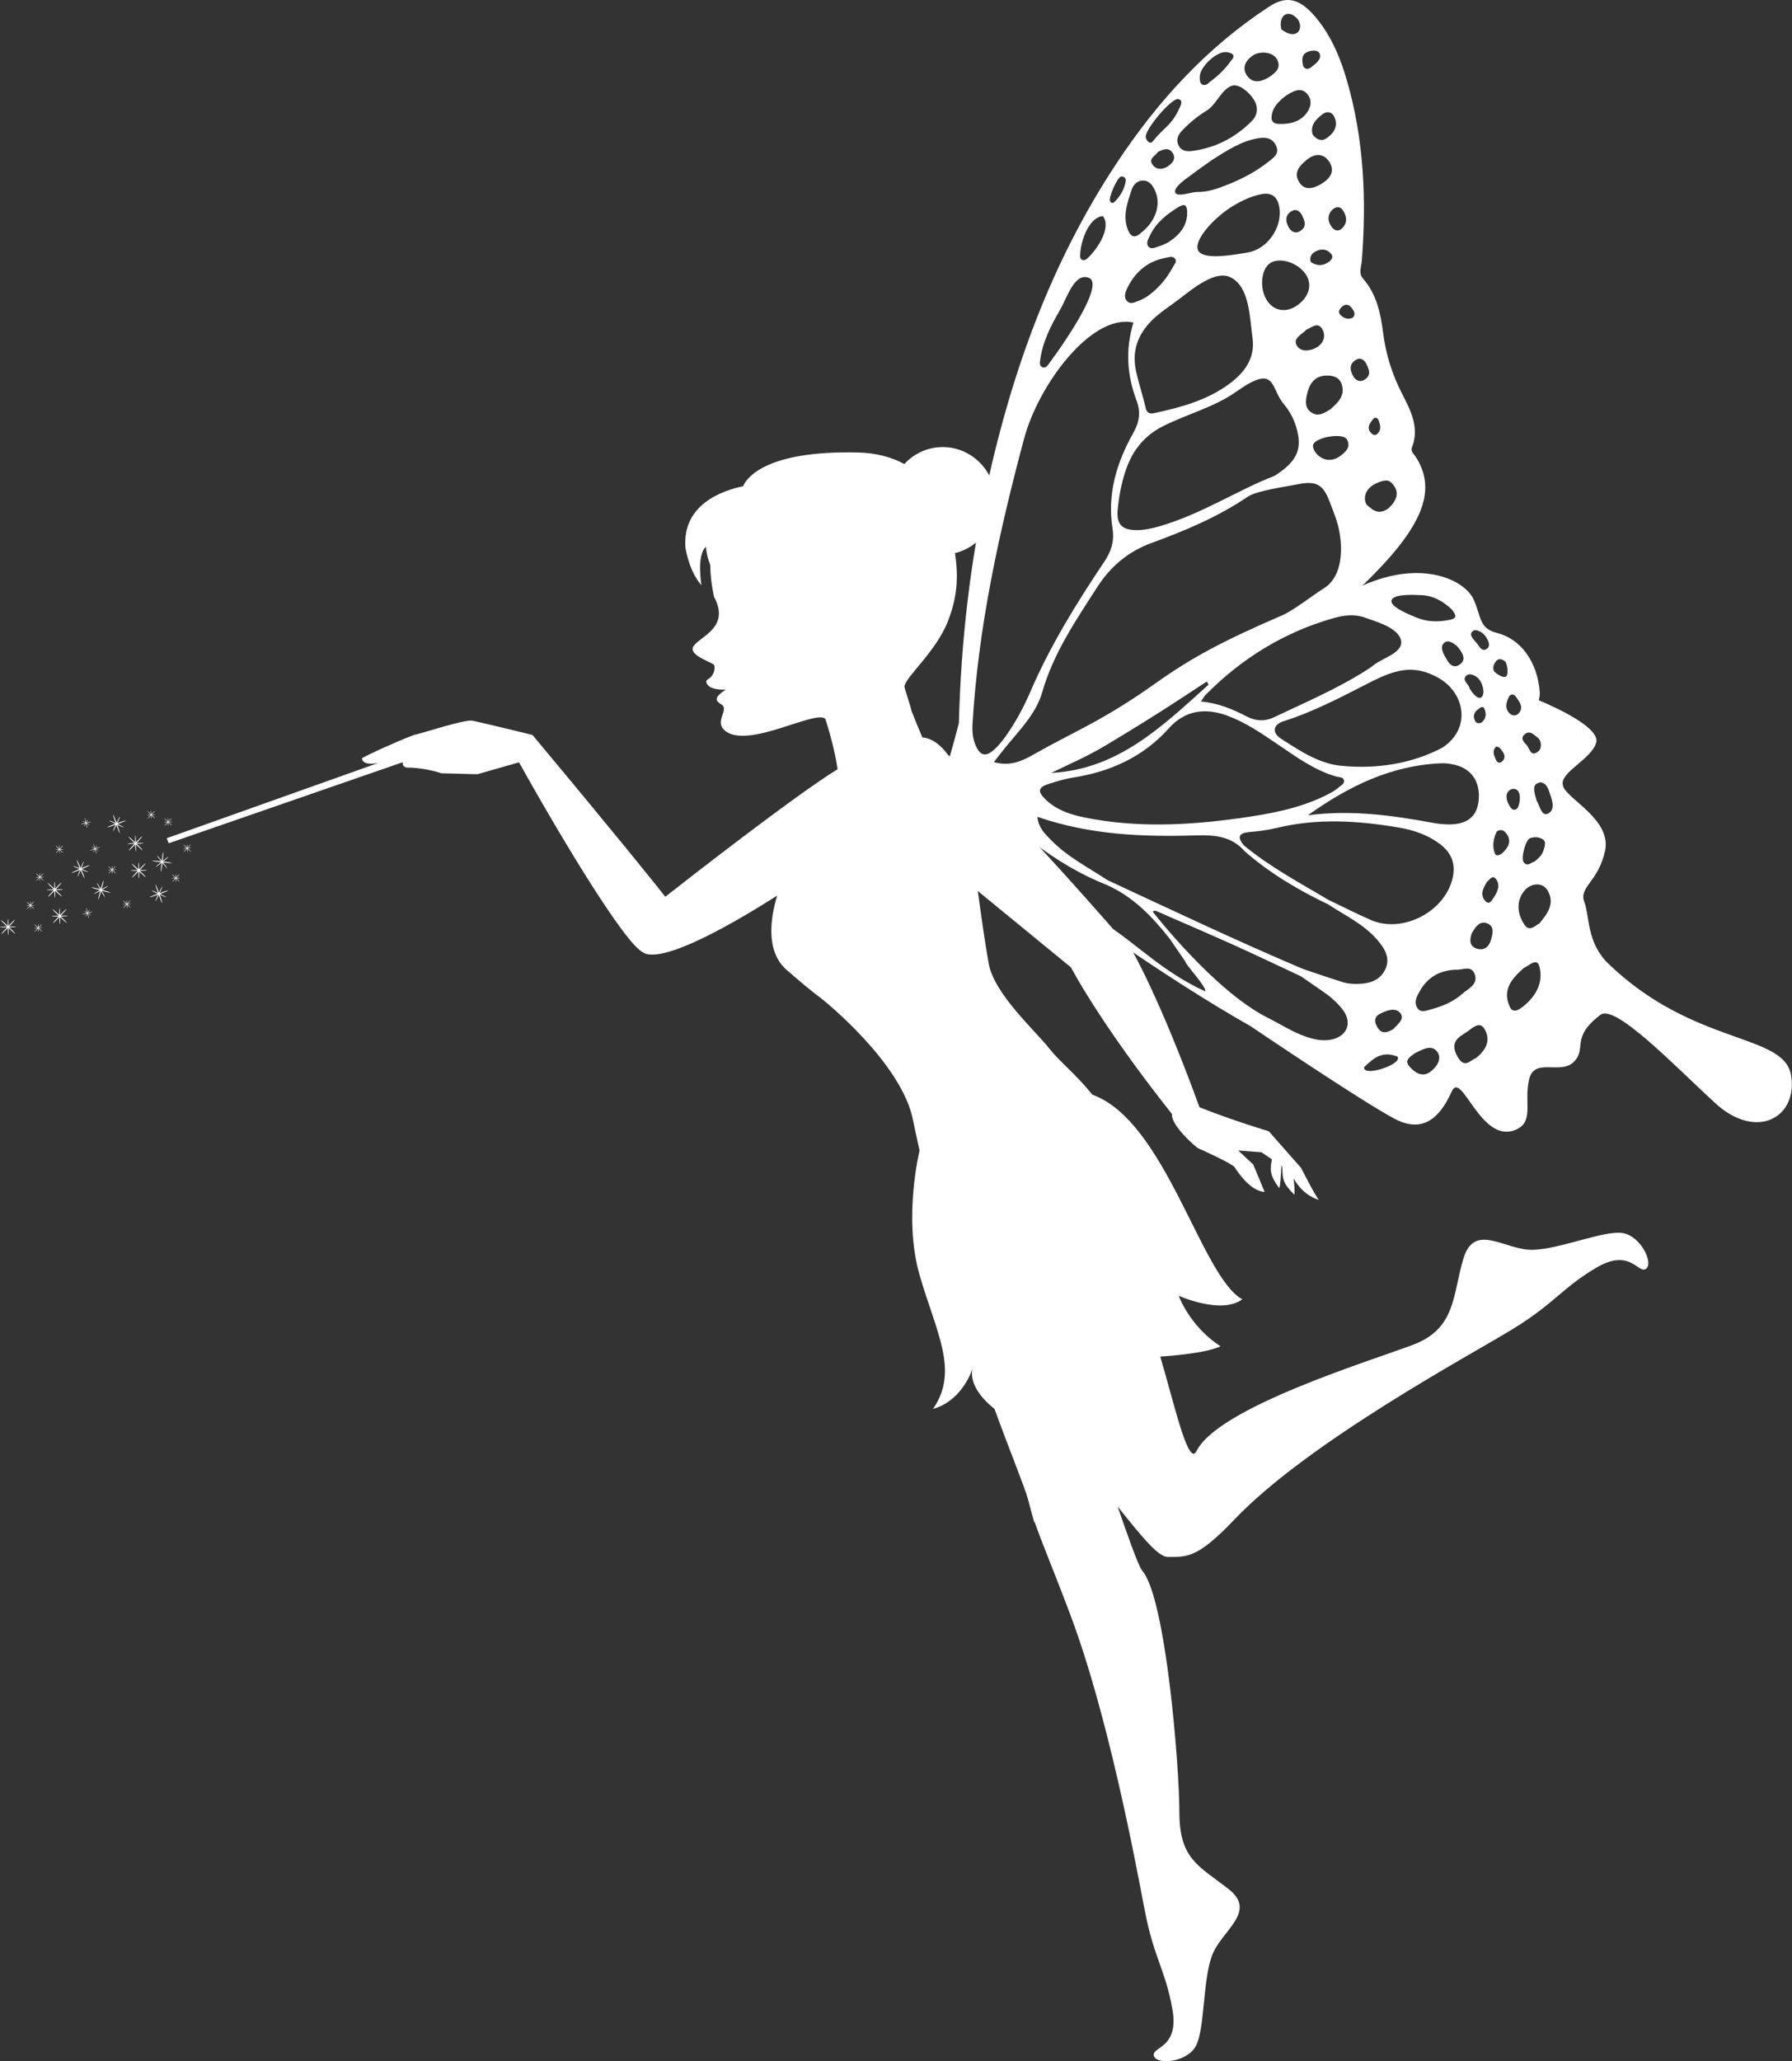 <?xml version="1.0" encoding="UTF-8" standalone="no"?><svg xmlns="http://www.w3.org/2000/svg" xmlns:xlink="http://www.w3.org/1999/xlink" fill="#000000" height="497.6" preserveAspectRatio="xMidYMid meet" version="1" viewBox="0.0 0.0 432.8 497.6" width="432.8" zoomAndPan="magnify"><rect x="0.0" y="0.0" width="432.8" height="497.6" fill="#333333" stroke="none"/><defs><clipPath id="a"><path d="M 225 0 L 432.762 0 L 432.762 274 L 225 274 Z M 225 0"/></clipPath><clipPath id="b"><path d="M 87 107 L 399 107 L 399 497.59 L 87 497.59 Z M 87 107"/></clipPath></defs><g><g clip-path="url(#a)" id="change1_94"><path d="M 251.164 208.25 C 250.383 206.973 249.578 205.676 249.441 203.297 C 255.344 207.793 261.07 211.156 267.281 213.629 C 273.637 216.43 278.266 221.258 282.473 226.578 L 282.473 226.582 C 283.727 228.41 284.98 230.238 286.234 232.07 C 286.508 233.133 291.316 238.07 291.102 239.328 C 280.844 234.699 273.961 227.418 267.367 223.332 C 261.004 219.391 255.172 214.77 251.164 208.25 Z M 278.391 220.07 C 278.551 219.883 279.027 219.75 279.52 220.043 C 285.648 222.727 291.801 225.355 297.902 228.102 C 303.352 230.559 308.746 233.141 314.164 235.668 C 315.965 236.91 317.766 238.148 319.566 239.395 C 321.309 240.594 322.906 241.973 324.211 243.641 C 326.77 246.914 325.352 250.355 321.223 251.027 C 319.176 251.359 317.234 250.887 315.336 250.238 C 312.133 249.141 309.32 247.262 306.297 245.762 C 293.281 239.293 278.391 220.07 278.391 220.07 Z M 329.461 257.633 C 331.965 255.184 333.938 253.73 337.492 255.059 C 338.969 256.891 329.141 260.141 329.461 257.633 Z M 332.82 248.238 C 332.055 247.09 331.578 245.613 333.289 244.742 C 334.906 243.922 337.051 243.082 338.234 244.613 C 339.352 246.059 337.449 247.332 336.508 248.445 C 335.16 249.23 333.801 249.707 332.82 248.238 Z M 341.805 254.203 C 343.637 253.363 345.738 251.977 347.172 253.98 C 348.352 255.633 346.922 257.605 345.559 258.664 C 343.559 260.223 341.762 258.98 340.445 257.512 C 339 255.898 340.637 255.09 341.805 254.203 Z M 334.527 234.109 C 333.223 236.773 330.641 237.477 327.891 237.523 C 326.746 237.547 325.547 237.477 324.465 237.145 C 321.184 236.148 317.953 235.004 314.699 233.914 C 298.773 227.18 283.164 219.746 267.477 212.477 C 262.848 209.41 257.828 206.883 253.898 202.848 C 252.434 201.344 250.785 199.871 250.559 197.191 C 263.184 201.559 275.98 202.066 288.84 201.676 C 293.305 201.539 297.43 201.852 300.586 205.48 C 306.645 210.789 313.508 214.84 320.746 218.305 C 324.852 221.012 329.406 223.105 332.684 226.945 C 334.457 229.023 335.891 231.328 334.527 234.109 Z M 342.195 243.117 C 341.477 241.738 342.25 240.43 342.871 239.316 C 344.855 235.766 347.852 234.262 351.586 234.09 C 353.074 234.277 355.305 232.902 356.137 235.082 C 357.121 237.66 354.648 238.602 353.285 239.824 C 350.992 241.883 348.254 242.98 345.434 243.719 C 344.363 243.996 342.988 244.637 342.195 243.117 Z M 351.98 255.023 C 350.086 251.617 352.238 250.395 354.055 249.258 C 355.352 248.449 357.262 246.289 358.504 248.359 C 360.328 251.398 358.52 253.789 356.488 255.434 C 354.988 255.984 353.719 258.137 351.98 255.023 Z M 364.656 243.074 C 362.68 238.848 365.281 236.141 368.027 233.676 C 369.355 233.09 371.195 231.121 371.781 233.281 C 372.824 237.145 370.98 240.469 367.906 242.938 C 366.879 243.762 365.434 244.73 364.656 243.074 Z M 360.688 216.801 C 360.289 217.398 359.684 218.531 358.773 217.555 C 357.352 216.027 358.168 214.465 359.137 212.883 C 359.734 212.422 360.434 211.098 361.293 212.195 C 362.48 213.715 361.629 215.387 360.688 216.801 Z M 368.055 223.059 C 366.137 220.035 366.391 216.887 368.426 214.742 C 369.773 213.324 372.52 212.805 373.789 214.996 C 375.656 218.227 373.609 220.668 371.832 222.891 C 370.664 223.492 369.383 225.152 368.055 223.059 Z M 370.578 208.027 C 369.82 208.082 368.973 209.418 367.98 208.133 C 367.277 207.223 368.453 202.75 369.523 202.352 C 370.531 201.98 371.691 202.035 372.574 202.602 C 373.559 203.234 373.055 204.309 372.816 205.195 C 372.5 206.363 371.652 207.16 370.578 208.027 Z M 366.598 194.902 C 366.285 195.566 365.469 195.676 365.02 195.152 C 363.816 193.75 363.066 191.141 365.219 190.465 C 367.402 190.078 367.371 193.266 366.598 194.902 Z M 362.668 183.922 C 362.008 184.414 361.492 183.934 361.23 183.285 C 360.848 182.328 360.301 181.348 361.305 180.262 C 362.113 180.191 362.488 180.883 362.895 181.426 C 363.535 182.297 363.578 183.242 362.668 183.922 Z M 371.137 193.305 C 370.832 192.145 369.926 189.879 371.152 189.172 C 372.617 188.336 373.691 189.508 374.195 191.184 C 374.695 192.711 375.828 195.309 373.992 196.348 C 372.312 197.301 371.918 194.566 371.137 193.305 Z M 357.859 168.258 C 356.922 169.16 355.422 167.008 354.93 166.223 C 354.828 165.152 352.891 164.199 354.168 163.086 C 354.98 162.375 356.453 163.059 357.223 163.98 C 358.117 165.051 358.719 167.434 357.859 168.258 Z M 368.551 179.703 C 367.766 178.887 367.234 178.07 368.277 177.238 C 369.562 176.211 370.402 177.398 371.297 178.016 C 372.391 178.77 372.367 180.637 371.621 181.301 C 369.555 183.148 369.348 180.199 368.551 179.703 Z M 366.836 172.145 C 366.086 173.012 365.047 172.824 364.391 172.012 C 363.312 170.672 363.879 169.281 364.574 167.957 C 365.441 167.285 365.93 167.902 366.34 168.5 C 367.105 169.621 367.973 170.828 366.836 172.145 Z M 360.855 162.039 C 360.328 161.262 360.902 159.859 361.629 159.34 C 362.258 158.891 363 159.262 363.602 159.73 C 364.109 160.703 364.324 162.703 363.789 163.27 C 363.199 163.898 361.215 162.566 360.855 162.039 Z M 359.273 154.422 C 359.656 155.184 359.898 156.148 359.031 156.688 C 358.086 157.277 357.48 156.465 357.035 155.754 C 356.379 154.699 354 153.047 356.18 152.098 C 357.719 152.277 358.648 153.176 359.273 154.422 Z M 349.582 159.496 C 348.762 158.117 347.469 156.172 348.91 155.09 C 350.023 154.258 351.719 155.785 352.16 156.266 C 353.656 158.129 353.879 159.348 352.695 160.32 C 351.418 161.371 350.281 160.676 349.582 159.496 Z M 358.555 171.207 C 358.98 172.324 359.016 173.457 357.793 174.441 C 357.191 174.695 356.535 174.719 356.16 173.828 C 355.664 172.664 356.148 171.812 357.09 171.148 C 357.582 170.801 358.195 170.266 358.555 171.207 Z M 350.133 149.633 C 347.434 150.195 344.711 150.172 342.105 149.086 C 340.754 148.523 335.742 146.59 336.062 144.984 C 336.398 143.309 341.555 143.602 343.262 143.672 C 346.27 143.797 348.633 145.234 350.609 147.105 C 351.891 148.691 351.809 149.281 350.133 149.633 Z M 347.109 163.473 C 353.766 167.027 355.539 175.773 348.359 180.492 C 341.316 184.227 332.828 185.738 323.957 184.875 C 318.465 184.34 313.93 181.242 309.438 178.363 C 307.086 176.855 307.473 174.91 310.047 174.098 C 317.301 171.801 323.988 168.254 330.719 164.812 C 336.918 161.641 341.293 160.363 347.109 163.473 Z M 291.902 165.277 C 280.824 175.215 270.102 185.77 253.859 186.594 C 258.277 184.477 262.785 182.5 267.012 179.969 C 271.156 177.488 275.277 174.969 279.359 172.387 C 283.426 169.82 287.43 167.156 291.461 164.531 C 291.609 164.781 291.754 165.031 291.902 165.277 Z M 322.145 149.203 C 324.59 148.512 327.164 148.203 329.617 149.082 C 332.32 150.055 337.793 151.531 338.387 154.672 C 338.941 157.598 333.781 158.906 331.848 160.512 C 331.363 160.914 330.836 161.27 330.305 161.609 C 323.109 166.234 315.246 169.566 307.555 173.215 C 305.445 174.215 303.223 174.055 301.148 172.984 C 297.781 171.254 294.344 169.734 290.043 169.359 C 290.645 168.48 290.828 168.102 291.109 167.816 C 299.859 158.949 310.129 152.602 322.145 149.203 Z M 262.055 197.371 C 258.625 196.68 255.305 195.613 252.68 193.145 C 250.438 191.031 250.664 190.035 253.539 189.156 C 255.352 188.605 257.176 188.023 259.035 187.734 C 268.148 186.324 276.074 182.777 282.359 175.758 C 286.227 171.441 291.137 170.805 296.512 172.801 C 300.906 174.43 304.699 177.066 308.535 179.656 C 313.062 182.711 317.465 185.984 322.848 187.496 C 323.484 187.676 324.496 187.535 324.602 188.484 C 324.695 189.316 323.793 189.629 323.281 190.113 C 322.902 190.473 322.438 190.742 322.012 191.051 C 321.359 191.398 320.727 191.773 320.062 192.094 C 313.539 195.258 306.5 196.52 299.422 197.508 C 286.969 199.254 274.492 199.875 262.055 197.371 Z M 361.039 206.004 C 360.355 204.301 360.652 202.406 361.523 200.684 C 362.551 200.086 363.215 200.473 363.758 201.152 C 365.016 202.742 364.547 204.258 363.141 205.668 C 362.504 206.301 361.422 206.957 361.039 206.004 Z M 349.715 199.016 C 348.562 198.992 347.398 198.891 346.266 198.68 C 336.238 196.816 326.188 195.449 315.871 196.82 C 325.629 189.852 336.027 184.711 348.223 184.262 C 349.258 184.223 350.328 184.391 351.344 184.629 C 355.492 185.594 357.633 188.906 357.105 193.426 C 356.66 197.227 354.203 199.109 349.715 199.016 Z M 355.414 225.402 C 356.281 223.871 357.309 222.152 359.234 222.93 C 361.047 223.656 360.496 225.586 360.043 227.059 C 359.555 228.652 358.332 229.551 356.668 229.008 C 354.84 228.414 354.953 226.898 355.414 225.402 Z M 331.117 222.109 C 327.648 220.602 324.277 218.875 320.859 217.246 C 313.875 213.094 306.672 209.277 300.379 204.047 C 298.613 201.887 299.375 201.059 301.91 200.852 C 304.105 200.672 306.312 200.363 308.449 199.848 C 318.27 197.484 328.086 198.117 337.891 199.785 C 341.43 200.387 344.828 201.551 347.762 203.746 C 350.574 205.852 351.633 208.598 350.816 212.059 C 348.906 220.148 338.707 225.406 331.117 222.109 Z M 319.789 141.992 C 317.422 143.461 312.328 147.398 309.82 148.48 C 295.277 154.758 287.762 158.789 279.148 164.91 C 266.254 174.07 259.516 176.52 249.52 182.203 C 246.809 183.746 243.898 185.074 240.035 183.977 C 241.246 182.438 242.121 181.273 243.051 180.148 C 246.387 176.086 250.238 172.238 251.719 167.094 C 254.426 157.699 259.777 149.844 264.977 141.777 C 268.297 136.625 272.562 133.105 278.148 131.066 C 286.27 128.102 294.184 124.773 301.391 119.887 C 303.551 118.426 310.996 117.41 313.605 116.879 C 319.742 115.629 320.164 118.617 322.371 124.383 C 324.688 130.445 324.738 138.93 319.789 141.992 Z M 307.801 114.891 C 299.246 118.137 290.285 124.098 279.988 127.062 C 278.16 127.59 276.316 127.996 274.398 127.977 C 270.945 127.941 269.617 126.52 269.938 123.047 C 270.219 119.996 270.785 116.992 271.707 114.07 C 273.262 109.148 276.07 105.332 280.824 102.918 C 286.645 99.965 293.188 98.355 298.523 94.586 C 308.344 87.641 306.707 93.582 310.039 97.52 C 311.559 99.32 312.613 101.367 313.215 103.641 C 314.484 108.461 313.312 111.395 307.801 114.891 Z M 317.613 109.066 C 317.074 108.145 316.621 107.215 318.141 106.355 C 320.27 105.152 324.57 104.77 325.293 106.066 C 326.387 108.02 324.887 109.203 323.531 110.184 C 321.535 111.621 318.992 111.133 317.613 109.066 Z M 333.055 116.398 C 335.012 115.68 335.727 115.875 336.777 117.418 C 338.148 119.43 336.746 121.508 335.23 122.801 C 333.039 124.266 331.801 123.379 330.188 121.953 C 329.492 121.34 328.746 117.984 333.055 116.398 Z M 321.309 98.82 C 319.867 99.703 318.367 100.711 316.676 99.551 C 315.133 98.488 315.293 96.82 315.648 95.246 C 316.227 92.707 317.41 90.719 320.41 90.664 C 322.117 90.637 323.586 91.141 324.102 92.945 C 324.871 95.66 323.062 97.234 321.309 98.82 Z M 330.859 104.211 C 330.137 103.055 330.891 102.109 331.574 101.234 C 332.082 100.586 332.742 100.816 332.984 101.52 C 333.352 102.582 333.695 103.738 332.707 104.688 C 331.961 105.402 331.418 104.848 330.859 104.211 Z M 319.348 79.445 C 320.301 81.047 319.66 82.875 318.07 83.824 C 316.48 84.777 314.188 85.09 313.211 83.43 C 312.156 81.641 314.457 80.75 315.496 79.609 C 316.812 79.027 318.262 77.613 319.348 79.445 Z M 313.277 73.738 C 310.684 75.551 307.789 75.129 306.098 72.695 C 304.129 69.863 304.488 65 306.781 63.508 C 309.074 62.012 313.383 63.352 315.328 66.168 C 317.031 68.633 316.203 71.699 313.277 73.738 Z M 301.344 60.953 C 297.629 61.582 290.309 62.906 289.309 60.309 C 288.379 57.887 293.16 52.594 297.645 49.797 C 299.328 48.785 301.73 47.492 304.422 46.914 C 306.512 46.465 308.18 46.977 308.816 49.289 C 310.172 54.23 306.41 60.094 301.344 60.953 Z M 324.184 73.992 C 325.141 73.168 325.953 73.633 326.562 74.469 C 327.047 75.137 327.48 75.906 326.711 76.688 C 325.578 77.25 324.598 76.832 323.82 76.113 C 323 75.352 323.512 74.574 324.184 73.992 Z M 320.812 63.312 C 319.453 64.215 318.07 64.242 316.59 63.262 C 316.219 62.273 316.637 61.371 317.441 60.867 C 318.785 60.023 320.293 59.953 321.438 61.227 C 322.172 62.039 321.578 62.805 320.812 63.312 Z M 327.34 86.953 C 328.426 86.219 329.289 86.664 329.941 87.707 C 330.52 89.027 331.348 90.406 329.707 91.566 C 328.508 92.414 327.422 91.875 326.816 90.805 C 326.078 89.492 325.777 88.004 327.34 86.953 Z M 311.797 51.066 C 312.883 50.332 313.746 50.773 314.398 51.82 C 314.977 53.141 315.801 54.52 314.164 55.68 C 312.965 56.527 311.875 55.988 311.27 54.914 C 310.531 53.605 310.23 52.117 311.797 51.066 Z M 306.516 38.926 C 303.527 41.301 300.195 43.094 296.664 44.508 C 294.219 45.484 291.746 46.414 289.051 46.34 C 287.965 46.309 284.367 47.656 283.855 46.512 C 283.277 45.215 286.762 42.945 287.59 42.316 C 289.266 41.047 290.996 39.852 292.707 38.629 C 296.27 36.383 299.77 34.012 304.055 33.34 C 305.855 33.059 307.461 33.414 308.246 35.297 C 309 37.102 307.652 38.023 306.516 38.926 Z M 313.734 43.906 C 312.266 41.492 314.074 39.824 315.828 38.402 C 317.809 36.922 319.738 37.094 321.043 39.062 C 322.535 41.32 321.223 43.098 319.273 44.305 C 317.402 45.457 315.156 46.246 313.734 43.906 Z M 321.527 54.645 C 320.508 53.137 320.695 51.719 321.809 50.578 C 322.934 49.711 323.797 49.918 324.387 50.844 C 325.312 52.281 325.469 53.82 324.148 55.109 C 323.188 56.047 322.219 55.664 321.527 54.645 Z M 317.027 32.473 C 316.359 30.227 317.832 28.801 319.398 27.582 C 320.426 26.785 321.695 26.934 322.293 28.273 C 323.297 30.512 322.109 32.172 320.406 33.363 C 319.262 34.168 318.004 33.801 317.027 32.473 Z M 314.746 15.953 C 314.438 14.645 314.281 13.285 315.617 12.613 C 316.613 12.109 318.309 11.922 318.723 12.961 C 319.258 14.301 317.828 15.305 316.797 16.133 C 316.105 16.684 315.32 16.941 314.746 15.953 Z M 313.539 4.809 C 314.895 6.934 313.195 9.926 309.473 7.09 C 308.707 3.797 310.914 2.359 312.859 4.078 C 313.215 4.391 313.309 4.445 313.539 4.809 Z M 315.332 27.602 C 313.645 29.578 311.23 30.012 308.742 29.91 C 307.852 29.871 307.051 29.449 307.098 28.379 C 307.199 26.059 308.688 24.586 310.371 23.258 C 310.535 23.129 310.723 23.027 311.305 22.648 C 312.473 22.008 314.199 20.941 315.715 22.691 C 317.082 24.27 316.551 26.172 315.332 27.602 Z M 308.398 14.289 C 309.57 16.441 308.02 17.527 306.656 18.527 C 304.691 19.758 302.652 20.277 301.215 18.316 C 299.883 16.508 300.746 14.695 302.488 13.465 C 304.348 12.148 307.477 12.59 308.398 14.289 Z M 297.809 13.258 C 298.152 13.809 297.516 14.387 297.145 14.895 C 295.902 16.609 294.434 18.098 292.453 19.578 C 292.051 19.816 291.48 20.715 290.586 20.488 C 289.742 20.277 289.785 19.297 289.766 18.602 C 289.695 16.215 293.781 12.371 296.168 12.578 C 296.75 12.629 297.547 12.844 297.809 13.258 Z M 297.707 20.66 C 299.371 20.27 301.766 22.328 302.848 24.082 C 303.941 25.855 303.793 27.77 302.277 29.281 C 298.305 33.246 293.535 35.715 287.941 36.445 C 286.691 36.605 285.352 36.496 284.664 35.148 C 283.93 33.707 284.559 32.5 285.551 31.457 C 287.359 29.547 289.414 27.93 291.652 26.547 C 293.762 25.195 295.207 21.254 297.707 20.66 Z M 283.176 36.859 C 284.105 38.195 283.289 39.27 282.184 40.059 C 280.789 41.055 279.18 41.035 278.273 39.637 C 277.367 38.238 279.137 37.578 279.684 36.664 C 280.984 36.023 282.25 35.523 283.176 36.859 Z M 284.781 49.895 C 286.184 49.059 286.672 49.672 286.719 51.035 C 286.828 54.312 285.152 56.562 282.109 58.531 C 281.699 58.715 280.867 59.184 279.973 59.438 C 279.121 59.68 278.047 60.352 277.355 59.504 C 276.707 58.707 277.332 57.676 277.734 56.848 C 279.254 53.699 281.855 51.637 284.781 49.895 Z M 278.941 45.965 C 280.516 49.305 279.125 53.52 275.547 56.227 C 273.832 57.883 272.836 56.82 272.254 55.066 C 271.199 51.887 272.301 48.879 273.273 45.91 C 273.676 44.688 274.527 43.656 275.953 43.594 C 277.559 43.523 278.348 44.711 278.941 45.965 Z M 284.473 26.883 C 282.816 30.305 281.012 30.832 278.379 34.172 C 277.852 34.84 276.938 34.18 276.723 33.188 C 276.297 31.496 282.957 23.559 284.59 23.918 C 286.008 24.227 285.016 25.762 284.473 26.883 Z M 271.883 43.734 C 271.551 45.719 270.562 47.402 269.109 48.789 C 268.773 49.109 268.367 49.051 268.105 48.602 C 267.625 47.84 269.852 42.734 270.75 42.621 C 271.527 42.523 271.992 43.086 271.883 43.734 Z M 281.5 62.25 C 282.277 62.105 283.258 61.711 283.828 62.484 C 284.336 63.168 283.605 63.848 283.277 64.465 C 281.777 67.273 279.77 69.652 277.16 71.504 C 276.609 71.812 276.09 72.199 275.504 72.402 C 274.449 72.762 273.223 73.66 272.273 72.758 C 271.223 71.754 271.848 70.348 272.41 69.246 C 274.324 65.496 277.293 63.035 281.5 62.25 Z M 266.379 52.172 C 268.355 54.797 265.461 59.66 262.758 62.258 C 262.383 62.617 261.922 62.965 261.379 62.738 C 260.789 62.492 260.848 61.883 260.879 61.379 C 261.086 57.613 263.242 52.344 266.379 52.172 Z M 253.371 87.754 C 253.02 88.23 252.57 88.906 251.863 88.688 C 250.93 88.398 251.141 87.508 251.238 86.812 C 251.836 82.449 253.812 78.605 255.98 74.879 C 257.758 71.824 259.527 65.566 263.121 67.129 C 266.445 68.859 257.973 81.551 253.371 87.754 Z M 276.672 98.383 C 276 95.41 275 92.516 274.363 89.543 C 273.359 84.863 274.719 80.863 278.098 77.449 C 279.746 75.789 281.648 74.492 283.512 73.152 C 286.668 70.938 293.012 64.953 297.125 66.914 C 301.777 69.133 301.789 76.391 302.508 81.605 C 303.191 86.566 300.508 90.031 296.746 92.777 C 291.434 96.656 285.238 98.32 278.941 99.699 C 277.754 99.961 276.996 99.828 276.672 98.383 Z M 247.316 105.965 C 250.895 92.578 263.797 75.609 273.73 77.875 C 271.684 84.734 272.297 90.824 274.516 96.754 C 275.566 99.566 275.16 101.953 273.703 104.535 C 269.688 111.66 267.387 119.273 268.688 127.531 C 269.176 130.609 268.395 133.086 266.754 135.531 C 260.012 145.582 253.652 155.848 248.848 167.004 C 247.223 170.777 245.27 174.398 242.883 177.75 C 242.035 178.938 241.09 180.102 239.996 181.062 C 238.039 182.793 236.734 182.422 235.66 180.008 C 234.918 178.332 234.773 176.555 234.883 174.754 C 236.266 151.328 241.289 128.516 247.316 105.965 Z M 248.508 210.777 C 251.781 215.285 282.258 236.613 302.035 247.727 C 302.035 247.727 328.875 265.91 336.895 270.121 C 344.91 274.332 348.656 267.766 350.645 263.438 C 353.008 258.301 357.605 276.145 365.938 272.789 C 370.598 270.91 368.055 266.441 369.262 260.758 C 370.465 255.07 376.812 259.613 380.094 256.352 C 383.371 253.086 379.188 250.559 386.535 244.996 C 390.07 242.32 404.105 256.945 414.172 266.234 C 424.234 275.523 434.293 269.734 432.566 259.547 C 430.844 249.355 409.129 252.547 388.488 232.684 C 383.18 227.574 383.996 221.387 382.637 217.746 C 381.273 214.109 386.02 212.906 387.641 205.441 C 389.258 197.996 379.012 193.234 377.562 189.949 C 377.477 189.656 377.422 189.359 377.391 189.066 C 377.508 186.082 384.359 183.148 385.504 179.309 C 386.758 175.102 371.641 169.055 371.641 169.055 C 371.77 168.438 371.934 167.805 371.887 167.188 C 371.344 159.613 367.148 154.176 361.535 152.797 C 357.105 151.711 357.785 148.734 355.852 144.613 C 353.738 140.117 343.602 134.93 329.086 141.352 C 343.402 127.516 347.328 118.578 341.871 110.207 C 341.43 109.527 340.645 108.984 341.027 107.984 C 342.867 103.203 340.684 99.066 338.637 95.074 C 336.242 90.414 334.711 85.582 334.051 80.402 C 333.453 75.676 332.5 71.035 329.211 67.277 C 328.051 65.957 328.785 64.434 328.895 63.035 C 330.059 48.23 329.441 33.578 325.242 19.227 C 323.875 14.559 322.086 10.062 319.234 6.074 C 318.262 4.715 317.184 3.379 315.949 2.262 C 312.836 -0.555 310.043 -0.699 306.52 1.602 C 291.461 11.441 279.598 24.43 269.738 39.316 C 254.113 62.91 244.594 89.004 238.531 116.477 C 234.32 135.562 232.086 154.887 231.594 174.422 C 231.578 175.172 225.402 196.617 225.336 197.684 C 225.336 197.684 244.824 205.699 248.508 210.777" fill="#ffffff"/></g><g id="change1_1"><path d="M 105.484 179.156 L 40.258 202.359 L 40.746 203.57 L 105.484 181.16 L 105.484 179.156" fill="#ffffff"/></g><g id="change1_2"><path d="M 37.918 206.539 C 37.965 206.504 38.551 207.156 39.227 208 C 39.906 208.844 40.418 209.559 40.371 209.598 C 40.324 209.633 39.738 208.977 39.062 208.133 C 38.387 207.289 37.875 206.574 37.918 206.539" fill="#ffffff"/></g><g id="change1_3"><path d="M 40.672 206.84 C 40.711 206.887 40.055 207.473 39.211 208.148 C 38.367 208.828 37.652 209.34 37.617 209.293 C 37.578 209.246 38.234 208.66 39.078 207.984 C 39.922 207.309 40.637 206.797 40.672 206.84" fill="#ffffff"/></g><g id="change1_4"><path d="M 39.406 205.703 C 39.477 205.711 39.418 206.777 39.273 208.082 C 39.129 209.387 38.957 210.438 38.887 210.43 C 38.812 210.422 38.871 209.359 39.016 208.055 C 39.16 206.746 39.336 205.695 39.406 205.703" fill="#ffffff"/></g><g id="change1_5"><path d="M 41.508 208.328 C 41.5 208.398 40.434 208.34 39.133 208.195 C 37.824 208.051 36.773 207.879 36.781 207.809 C 36.789 207.738 37.855 207.797 39.16 207.938 C 40.465 208.082 41.516 208.258 41.508 208.328" fill="#ffffff"/></g><g id="change1_6"><path d="M 30.781 203.656 C 30.781 203.598 31.656 203.527 32.738 203.504 C 33.82 203.477 34.699 203.504 34.699 203.562 C 34.699 203.621 33.824 203.691 32.742 203.715 C 31.66 203.742 30.781 203.715 30.781 203.656" fill="#ffffff"/></g><g id="change1_7"><path d="M 32.695 201.648 C 32.754 201.648 32.82 202.523 32.848 203.605 C 32.871 204.688 32.844 205.566 32.785 205.566 C 32.727 205.57 32.66 204.691 32.633 203.609 C 32.609 202.531 32.637 201.652 32.695 201.648" fill="#ffffff"/></g><g id="change1_8"><path d="M 31.02 201.969 C 31.07 201.918 31.879 202.609 32.828 203.516 C 33.777 204.422 34.508 205.199 34.461 205.25 C 34.41 205.301 33.602 204.609 32.652 203.703 C 31.699 202.797 30.973 202.02 31.02 201.969" fill="#ffffff"/></g><g id="change1_9"><path d="M 34.383 201.891 C 34.434 201.938 33.738 202.75 32.832 203.699 C 31.926 204.648 31.152 205.379 31.098 205.328 C 31.047 205.277 31.738 204.469 32.648 203.52 C 33.551 202.57 34.328 201.84 34.383 201.891" fill="#ffffff"/></g><g id="change1_10"><path d="M 31.555 210.18 C 31.555 210.121 32.43 210.055 33.512 210.027 C 34.594 210.004 35.473 210.031 35.473 210.09 C 35.477 210.148 34.598 210.219 33.52 210.242 C 32.434 210.266 31.559 210.238 31.555 210.18" fill="#ffffff"/></g><g id="change1_11"><path d="M 33.469 208.176 C 33.527 208.176 33.598 209.051 33.621 210.133 C 33.648 211.215 33.621 212.094 33.559 212.094 C 33.504 212.098 33.434 211.219 33.41 210.137 C 33.383 209.055 33.41 208.18 33.469 208.176" fill="#ffffff"/></g><g id="change1_12"><path d="M 31.797 208.496 C 31.844 208.441 32.656 209.137 33.605 210.043 C 34.555 210.949 35.285 211.727 35.234 211.777 C 35.184 211.828 34.375 211.137 33.426 210.23 C 32.477 209.324 31.746 208.547 31.797 208.496" fill="#ffffff"/></g><g id="change1_13"><path d="M 35.156 208.414 C 35.207 208.465 34.516 209.273 33.609 210.227 C 32.703 211.176 31.926 211.902 31.875 211.855 C 31.824 211.805 32.516 210.996 33.422 210.047 C 34.328 209.098 35.105 208.367 35.156 208.414" fill="#ffffff"/></g><g id="change1_14"><path d="M 11.266 214.84 C 11.266 214.781 12.141 214.711 13.223 214.688 C 14.305 214.66 15.184 214.688 15.184 214.746 C 15.184 214.809 14.309 214.875 13.227 214.898 C 12.145 214.926 11.266 214.898 11.266 214.84" fill="#ffffff"/></g><g id="change1_15"><path d="M 13.18 212.836 C 13.238 212.832 13.305 213.711 13.332 214.789 C 13.355 215.871 13.328 216.75 13.27 216.754 C 13.211 216.754 13.145 215.879 13.117 214.797 C 13.094 213.715 13.121 212.836 13.18 212.836" fill="#ffffff"/></g><g id="change1_16"><path d="M 11.504 213.152 C 11.555 213.102 12.363 213.793 13.312 214.699 C 14.262 215.605 14.992 216.383 14.945 216.434 C 14.895 216.484 14.086 215.793 13.137 214.887 C 12.184 213.98 11.457 213.203 11.504 213.152" fill="#ffffff"/></g><g id="change1_17"><path d="M 14.867 213.074 C 14.918 213.121 14.223 213.934 13.316 214.883 C 12.41 215.832 11.637 216.562 11.582 216.512 C 11.531 216.465 12.223 215.652 13.133 214.703 C 14.039 213.754 14.812 213.023 14.867 213.074" fill="#ffffff"/></g><g id="change1_18"><path d="M 0 223.812 C 0 223.754 0.875 223.688 1.957 223.66 C 3.039 223.637 3.918 223.664 3.918 223.723 C 3.918 223.781 3.043 223.848 1.961 223.871 C 0.879 223.898 0 223.871 0 223.812" fill="#ffffff"/></g><g id="change1_19"><path d="M 1.914 221.809 C 1.973 221.809 2.039 222.684 2.066 223.766 C 2.09 224.848 2.062 225.727 2.004 225.727 C 1.945 225.727 1.879 224.852 1.852 223.77 C 1.828 222.688 1.855 221.809 1.914 221.809" fill="#ffffff"/></g><g id="change1_20"><path d="M 0.238 222.125 C 0.289 222.074 1.098 222.766 2.047 223.676 C 2.996 224.578 3.727 225.355 3.68 225.406 C 3.629 225.461 2.82 224.766 1.871 223.859 C 0.922 222.953 0.191 222.18 0.238 222.125" fill="#ffffff"/></g><g id="change1_21"><path d="M 3.602 222.047 C 3.652 222.098 2.957 222.906 2.051 223.855 C 1.145 224.805 0.371 225.535 0.316 225.488 C 0.266 225.438 0.957 224.629 1.863 223.68 C 2.77 222.727 3.547 221.996 3.602 222.047" fill="#ffffff"/></g><g id="change1_22"><path d="M 12.477 221.188 C 12.473 221.129 13.352 221.062 14.434 221.035 C 15.516 221.012 16.391 221.039 16.395 221.098 C 16.395 221.156 15.52 221.223 14.438 221.25 C 13.355 221.273 12.477 221.246 12.477 221.188" fill="#ffffff"/></g><g id="change1_23"><path d="M 14.391 219.184 C 14.449 219.184 14.516 220.059 14.539 221.141 C 14.566 222.223 14.539 223.102 14.48 223.102 C 14.422 223.102 14.352 222.227 14.328 221.145 C 14.305 220.062 14.332 219.184 14.391 219.184" fill="#ffffff"/></g><g id="change1_24"><path d="M 12.715 219.504 C 12.766 219.449 13.574 220.145 14.523 221.051 C 15.473 221.957 16.203 222.73 16.152 222.785 C 16.105 222.836 15.293 222.145 14.344 221.234 C 13.395 220.328 12.664 219.555 12.715 219.504" fill="#ffffff"/></g><g id="change1_25"><path d="M 16.074 219.422 C 16.129 219.473 15.434 220.281 14.527 221.23 C 13.621 222.18 12.844 222.91 12.793 222.863 C 12.742 222.812 13.434 222.004 14.34 221.055 C 15.246 220.105 16.023 219.375 16.074 219.422" fill="#ffffff"/></g><g id="change1_26"><path d="M 26.359 198.078 C 26.383 198.023 27.199 198.352 28.176 198.812 C 29.156 199.27 29.934 199.688 29.906 199.738 C 29.883 199.793 29.066 199.465 28.086 199.004 C 27.109 198.547 26.332 198.129 26.359 198.078" fill="#ffffff"/></g><g id="change1_27"><path d="M 28.965 197.133 C 29.02 197.16 28.688 197.973 28.23 198.953 C 27.77 199.934 27.355 200.707 27.301 200.684 C 27.246 200.656 27.578 199.844 28.035 198.863 C 28.496 197.883 28.91 197.109 28.965 197.133" fill="#ffffff"/></g><g id="change1_28"><path d="M 27.324 196.676 C 27.391 196.648 27.809 197.629 28.254 198.863 C 28.699 200.098 29.008 201.117 28.941 201.145 C 28.875 201.168 28.457 200.188 28.012 198.953 C 27.566 197.719 27.258 196.699 27.324 196.676" fill="#ffffff"/></g><g id="change1_29"><path d="M 30.367 198.102 C 30.391 198.168 29.41 198.586 28.176 199.031 C 26.941 199.477 25.922 199.785 25.898 199.719 C 25.875 199.648 26.855 199.234 28.09 198.785 C 29.324 198.34 30.344 198.031 30.367 198.102" fill="#ffffff"/></g><g id="change1_30"><path d="M 36.598 214.953 C 36.625 214.898 37.438 215.227 38.418 215.688 C 39.398 216.148 40.172 216.562 40.148 216.617 C 40.121 216.668 39.309 216.34 38.328 215.879 C 37.348 215.422 36.574 215.008 36.598 214.953" fill="#ffffff"/></g><g id="change1_31"><path d="M 39.203 214.012 C 39.258 214.035 38.93 214.848 38.469 215.828 C 38.008 216.809 37.594 217.582 37.539 217.559 C 37.488 217.531 37.816 216.719 38.277 215.738 C 38.734 214.758 39.152 213.984 39.203 214.012" fill="#ffffff"/></g><g id="change1_32"><path d="M 37.566 213.551 C 37.633 213.523 38.047 214.508 38.492 215.738 C 38.941 216.977 39.246 217.996 39.18 218.02 C 39.113 218.043 38.699 217.062 38.25 215.828 C 37.805 214.594 37.496 213.574 37.566 213.551" fill="#ffffff"/></g><g id="change1_33"><path d="M 40.609 214.977 C 40.633 215.043 39.652 215.461 38.418 215.906 C 37.184 216.352 36.16 216.66 36.137 216.594 C 36.113 216.527 37.094 216.109 38.328 215.664 C 39.562 215.215 40.582 214.91 40.609 214.977" fill="#ffffff"/></g><g id="change1_34"><path d="M 17.656 209.062 C 17.68 209.008 18.508 209.293 19.512 209.695 C 20.516 210.102 21.312 210.477 21.289 210.527 C 21.27 210.586 20.438 210.301 19.434 209.895 C 18.43 209.488 17.633 209.117 17.656 209.062" fill="#ffffff"/></g><g id="change1_35"><path d="M 20.207 207.98 C 20.262 208 19.977 208.832 19.574 209.836 C 19.168 210.84 18.793 211.637 18.738 211.613 C 18.684 211.594 18.969 210.762 19.375 209.758 C 19.781 208.754 20.152 207.957 20.207 207.98" fill="#ffffff"/></g><g id="change1_36"><path d="M 18.543 207.609 C 18.609 207.582 19.078 208.539 19.594 209.746 C 20.105 210.953 20.469 211.957 20.402 211.984 C 20.336 212.012 19.867 211.055 19.355 209.848 C 18.84 208.641 18.477 207.637 18.543 207.609" fill="#ffffff"/></g><g id="change1_37"><path d="M 21.66 208.867 C 21.688 208.934 20.73 209.402 19.523 209.914 C 18.316 210.43 17.312 210.793 17.285 210.727 C 17.258 210.66 18.215 210.191 19.422 209.676 C 20.633 209.164 21.633 208.801 21.66 208.867" fill="#ffffff"/></g><g id="change1_38"><path d="M 35.473 196.719 C 35.473 196.688 35.945 196.652 36.531 196.637 C 37.113 196.625 37.59 196.641 37.59 196.672 C 37.59 196.703 37.117 196.738 36.535 196.754 C 35.949 196.766 35.473 196.754 35.473 196.719" fill="#ffffff"/></g><g id="change1_39"><path d="M 36.508 195.637 C 36.539 195.637 36.578 196.109 36.59 196.695 C 36.602 197.277 36.59 197.754 36.559 197.754 C 36.523 197.754 36.488 197.281 36.473 196.695 C 36.461 196.113 36.477 195.637 36.508 195.637" fill="#ffffff"/></g><g id="change1_40"><path d="M 35.602 195.809 C 35.629 195.781 36.066 196.156 36.582 196.645 C 37.094 197.137 37.488 197.555 37.461 197.582 C 37.434 197.609 36.996 197.234 36.484 196.746 C 35.973 196.258 35.578 195.836 35.602 195.809" fill="#ffffff"/></g><g id="change1_41"><path d="M 37.418 195.766 C 37.445 195.793 37.074 196.23 36.582 196.742 C 36.094 197.258 35.672 197.652 35.645 197.625 C 35.617 197.598 35.992 197.16 36.48 196.648 C 36.973 196.133 37.391 195.738 37.418 195.766" fill="#ffffff"/></g><g id="change1_42"><path d="M 29.59 218.301 C 29.59 218.27 30.062 218.234 30.648 218.219 C 31.23 218.207 31.707 218.223 31.707 218.254 C 31.707 218.285 31.234 218.32 30.652 218.336 C 30.066 218.348 29.59 218.332 29.59 218.301" fill="#ffffff"/></g><g id="change1_43"><path d="M 30.625 217.219 C 30.656 217.219 30.691 217.691 30.707 218.277 C 30.719 218.859 30.707 219.336 30.672 219.336 C 30.641 219.336 30.605 218.863 30.59 218.277 C 30.578 217.695 30.594 217.219 30.625 217.219" fill="#ffffff"/></g><g id="change1_44"><path d="M 29.719 217.391 C 29.746 217.363 30.184 217.738 30.699 218.227 C 31.211 218.715 31.605 219.137 31.578 219.164 C 31.551 219.191 31.113 218.816 30.602 218.328 C 30.086 217.84 29.695 217.418 29.719 217.391" fill="#ffffff"/></g><g id="change1_45"><path d="M 31.535 217.348 C 31.562 217.375 31.188 217.812 30.699 218.324 C 30.211 218.84 29.789 219.234 29.762 219.207 C 29.734 219.18 30.109 218.742 30.598 218.23 C 31.09 217.715 31.508 217.32 31.535 217.348" fill="#ffffff"/></g><g id="change1_46"><path d="M 26.02 210.016 C 26.02 209.984 26.492 209.945 27.074 209.934 C 27.66 209.922 28.133 209.934 28.137 209.965 C 28.137 209.996 27.664 210.035 27.078 210.047 C 26.492 210.062 26.02 210.047 26.02 210.016" fill="#ffffff"/></g><g id="change1_47"><path d="M 27.051 208.934 C 27.086 208.934 27.121 209.406 27.133 209.988 C 27.148 210.574 27.133 211.047 27.102 211.051 C 27.07 211.051 27.031 210.578 27.02 209.992 C 27.008 209.406 27.02 208.934 27.051 208.934" fill="#ffffff"/></g><g id="change1_48"><path d="M 26.148 209.105 C 26.176 209.074 26.613 209.449 27.125 209.941 C 27.637 210.43 28.031 210.848 28.004 210.879 C 27.98 210.906 27.543 210.531 27.027 210.039 C 26.516 209.551 26.121 209.133 26.148 209.105" fill="#ffffff"/></g><g id="change1_49"><path d="M 27.965 209.062 C 27.992 209.09 27.617 209.527 27.129 210.039 C 26.637 210.551 26.219 210.945 26.191 210.918 C 26.16 210.895 26.535 210.457 27.027 209.941 C 27.516 209.43 27.934 209.035 27.965 209.062" fill="#ffffff"/></g><g id="change1_50"><path d="M 13.301 205.059 C 13.301 205.027 13.773 204.988 14.359 204.977 C 14.941 204.965 15.418 204.977 15.418 205.008 C 15.418 205.039 14.945 205.078 14.359 205.094 C 13.777 205.105 13.301 205.09 13.301 205.059" fill="#ffffff"/></g><g id="change1_51"><path d="M 14.336 203.977 C 14.367 203.977 14.402 204.449 14.418 205.031 C 14.43 205.617 14.414 206.094 14.383 206.094 C 14.352 206.094 14.316 205.621 14.301 205.035 C 14.289 204.449 14.301 203.977 14.336 203.977" fill="#ffffff"/></g><g id="change1_52"><path d="M 13.43 204.148 C 13.457 204.121 13.895 204.492 14.406 204.984 C 14.918 205.473 15.316 205.895 15.289 205.922 C 15.262 205.949 14.824 205.574 14.312 205.086 C 13.797 204.594 13.402 204.176 13.43 204.148" fill="#ffffff"/></g><g id="change1_53"><path d="M 15.246 204.105 C 15.273 204.133 14.898 204.57 14.41 205.082 C 13.918 205.594 13.5 205.988 13.473 205.965 C 13.445 205.938 13.82 205.5 14.309 204.984 C 14.797 204.473 15.219 204.078 15.246 204.105" fill="#ffffff"/></g><g id="change1_54"><path d="M 41.414 211.984 C 41.414 211.953 41.887 211.918 42.473 211.902 C 43.055 211.891 43.531 211.906 43.531 211.938 C 43.531 211.969 43.059 212.008 42.477 212.02 C 41.891 212.031 41.414 212.02 41.414 211.984" fill="#ffffff"/></g><g id="change1_55"><path d="M 42.449 210.902 C 42.48 210.902 42.52 211.375 42.531 211.961 C 42.543 212.547 42.531 213.02 42.5 213.02 C 42.469 213.02 42.43 212.547 42.414 211.965 C 42.402 211.379 42.418 210.906 42.449 210.902" fill="#ffffff"/></g><g id="change1_56"><path d="M 41.543 211.074 C 41.57 211.047 42.008 211.422 42.523 211.91 C 43.035 212.402 43.43 212.82 43.402 212.848 C 43.375 212.875 42.938 212.504 42.426 212.012 C 41.914 211.523 41.52 211.102 41.543 211.074" fill="#ffffff"/></g><g id="change1_57"><path d="M 43.359 211.031 C 43.387 211.059 43.016 211.496 42.523 212.012 C 42.035 212.523 41.613 212.918 41.586 212.891 C 41.559 212.863 41.934 212.426 42.422 211.914 C 42.914 211.402 43.332 211.008 43.359 211.031" fill="#ffffff"/></g><g id="change1_58"><path d="M 20.238 219.859 C 20.254 219.832 20.668 220.059 21.168 220.367 C 21.664 220.676 22.051 220.949 22.035 220.977 C 22.02 221.004 21.602 220.773 21.105 220.465 C 20.609 220.156 20.219 219.887 20.238 219.859" fill="#ffffff"/></g><g id="change1_59"><path d="M 21.695 219.516 C 21.723 219.535 21.492 219.949 21.184 220.445 C 20.879 220.941 20.605 221.332 20.578 221.316 C 20.551 221.301 20.777 220.883 21.086 220.387 C 21.395 219.891 21.668 219.5 21.695 219.516" fill="#ffffff"/></g><g id="change1_60"><path d="M 20.844 219.164 C 20.883 219.156 21.043 219.711 21.203 220.398 C 21.367 221.09 21.465 221.656 21.43 221.668 C 21.391 221.676 21.23 221.121 21.07 220.434 C 20.906 219.742 20.805 219.176 20.844 219.164" fill="#ffffff"/></g><g id="change1_61"><path d="M 22.387 220.125 C 22.395 220.16 21.844 220.324 21.152 220.484 C 20.461 220.645 19.895 220.746 19.887 220.711 C 19.879 220.672 20.43 220.512 21.121 220.348 C 21.812 220.188 22.379 220.086 22.387 220.125" fill="#ffffff"/></g><g id="change1_62"><path d="M 19.875 198.121 C 19.891 198.094 20.309 198.32 20.805 198.629 C 21.301 198.938 21.691 199.211 21.676 199.238 C 21.656 199.266 21.242 199.035 20.746 198.73 C 20.246 198.422 19.859 198.148 19.875 198.121" fill="#ffffff"/></g><g id="change1_63"><path d="M 21.332 197.781 C 21.359 197.797 21.133 198.215 20.824 198.711 C 20.516 199.207 20.242 199.598 20.219 199.578 C 20.191 199.562 20.418 199.145 20.727 198.648 C 21.035 198.152 21.305 197.762 21.332 197.781" fill="#ffffff"/></g><g id="change1_64"><path d="M 20.48 197.43 C 20.52 197.422 20.68 197.973 20.844 198.664 C 21.004 199.355 21.105 199.922 21.066 199.93 C 21.031 199.938 20.867 199.387 20.707 198.695 C 20.547 198.004 20.445 197.438 20.48 197.43" fill="#ffffff"/></g><g id="change1_65"><path d="M 22.023 198.387 C 22.035 198.426 21.48 198.586 20.789 198.746 C 20.102 198.91 19.535 199.012 19.523 198.973 C 19.516 198.934 20.07 198.773 20.758 198.609 C 21.449 198.449 22.016 198.348 22.023 198.387" fill="#ffffff"/></g><g id="change1_66"><path d="M 8.566 211.773 C 8.566 211.742 9.039 211.707 9.621 211.691 C 10.207 211.68 10.68 211.691 10.684 211.727 C 10.684 211.758 10.211 211.793 9.625 211.809 C 9.039 211.82 8.566 211.805 8.566 211.773" fill="#ffffff"/></g><g id="change1_67"><path d="M 9.598 210.691 C 9.633 210.691 9.668 211.164 9.68 211.746 C 9.695 212.332 9.68 212.809 9.648 212.809 C 9.617 212.809 9.582 212.336 9.566 211.75 C 9.551 211.164 9.566 210.691 9.598 210.691" fill="#ffffff"/></g><g id="change1_68"><path d="M 8.695 210.863 C 8.723 210.836 9.16 211.211 9.672 211.699 C 10.184 212.188 10.578 212.609 10.551 212.637 C 10.527 212.664 10.09 212.289 9.574 211.801 C 9.062 211.309 8.668 210.891 8.695 210.863" fill="#ffffff"/></g><g id="change1_69"><path d="M 10.512 210.82 C 10.539 210.848 10.164 211.285 9.676 211.797 C 9.184 212.312 8.766 212.703 8.738 212.68 C 8.711 212.652 9.082 212.215 9.574 211.699 C 10.062 211.188 10.48 210.793 10.512 210.82" fill="#ffffff"/></g><g id="change1_70"><path d="M 39.547 198.453 C 39.547 198.422 40.02 198.387 40.605 198.371 C 41.188 198.359 41.664 198.371 41.664 198.406 C 41.664 198.438 41.191 198.473 40.605 198.488 C 40.023 198.5 39.547 198.484 39.547 198.453" fill="#ffffff"/></g><g id="change1_71"><path d="M 40.582 197.371 C 40.613 197.371 40.648 197.844 40.664 198.43 C 40.676 199.012 40.66 199.488 40.629 199.488 C 40.598 199.488 40.562 199.016 40.547 198.43 C 40.535 197.848 40.547 197.371 40.582 197.371" fill="#ffffff"/></g><g id="change1_72"><path d="M 39.676 197.543 C 39.703 197.516 40.141 197.891 40.652 198.379 C 41.168 198.867 41.562 199.289 41.535 199.316 C 41.508 199.344 41.07 198.969 40.559 198.48 C 40.043 197.988 39.648 197.57 39.676 197.543" fill="#ffffff"/></g><g id="change1_73"><path d="M 41.492 197.5 C 41.52 197.527 41.145 197.965 40.656 198.477 C 40.164 198.992 39.746 199.387 39.719 199.359 C 39.691 199.332 40.066 198.895 40.555 198.383 C 41.043 197.867 41.465 197.473 41.492 197.5" fill="#ffffff"/></g><g id="change1_74"><path d="M 6.277 218.578 C 6.277 218.547 6.75 218.512 7.336 218.496 C 7.922 218.484 8.395 218.496 8.395 218.531 C 8.395 218.562 7.922 218.598 7.34 218.613 C 6.754 218.625 6.281 218.609 6.277 218.578" fill="#ffffff"/></g><g id="change1_75"><path d="M 7.312 217.496 C 7.344 217.496 7.383 217.969 7.395 218.555 C 7.41 219.137 7.395 219.613 7.363 219.613 C 7.332 219.613 7.293 219.141 7.281 218.555 C 7.266 217.973 7.281 217.496 7.312 217.496" fill="#ffffff"/></g><g id="change1_76"><path d="M 6.406 217.668 C 6.434 217.641 6.871 218.016 7.387 218.504 C 7.898 218.992 8.293 219.414 8.266 219.441 C 8.238 219.469 7.801 219.094 7.289 218.605 C 6.777 218.117 6.383 217.695 6.406 217.668" fill="#ffffff"/></g><g id="change1_77"><path d="M 8.223 217.625 C 8.25 217.652 7.879 218.09 7.387 218.602 C 6.898 219.117 6.48 219.512 6.449 219.484 C 6.422 219.457 6.797 219.02 7.285 218.508 C 7.777 217.992 8.195 217.598 8.223 217.625" fill="#ffffff"/></g><g id="change1_78"><path d="M 8.18 224.051 C 8.18 224.02 8.652 223.984 9.238 223.969 C 9.82 223.957 10.297 223.973 10.297 224.004 C 10.297 224.035 9.824 224.07 9.238 224.086 C 8.656 224.098 8.18 224.086 8.18 224.051" fill="#ffffff"/></g><g id="change1_79"><path d="M 9.211 222.969 C 9.246 222.969 9.281 223.441 9.297 224.027 C 9.309 224.609 9.293 225.086 9.262 225.086 C 9.23 225.086 9.195 224.613 9.18 224.027 C 9.168 223.445 9.18 222.969 9.211 222.969" fill="#ffffff"/></g><g id="change1_80"><path d="M 8.309 223.141 C 8.336 223.113 8.773 223.488 9.285 223.977 C 9.801 224.469 10.191 224.887 10.168 224.914 C 10.141 224.941 9.703 224.566 9.188 224.078 C 8.676 223.59 8.281 223.168 8.309 223.141" fill="#ffffff"/></g><g id="change1_81"><path d="M 10.125 223.098 C 10.152 223.125 9.777 223.562 9.289 224.074 C 8.801 224.59 8.379 224.984 8.352 224.957 C 8.324 224.93 8.699 224.492 9.188 223.98 C 9.676 223.465 10.098 223.07 10.125 223.098" fill="#ffffff"/></g><g id="change1_82"><path d="M 44.156 204.801 C 44.156 204.77 44.629 204.73 45.215 204.719 C 45.797 204.703 46.273 204.719 46.273 204.75 C 46.273 204.781 45.801 204.82 45.215 204.832 C 44.633 204.848 44.156 204.832 44.156 204.801" fill="#ffffff"/></g><g id="change1_83"><path d="M 45.191 203.719 C 45.223 203.715 45.258 204.188 45.273 204.773 C 45.285 205.359 45.273 205.832 45.238 205.832 C 45.207 205.836 45.172 205.359 45.156 204.777 C 45.145 204.191 45.16 203.719 45.191 203.719" fill="#ffffff"/></g><g id="change1_84"><path d="M 44.285 203.887 C 44.312 203.859 44.75 204.234 45.262 204.723 C 45.777 205.215 46.172 205.633 46.145 205.66 C 46.117 205.688 45.68 205.316 45.168 204.824 C 44.652 204.336 44.262 203.914 44.285 203.887" fill="#ffffff"/></g><g id="change1_85"><path d="M 46.102 203.848 C 46.129 203.871 45.754 204.309 45.266 204.824 C 44.777 205.336 44.355 205.73 44.328 205.703 C 44.301 205.676 44.676 205.238 45.164 204.727 C 45.652 204.215 46.074 203.82 46.102 203.848" fill="#ffffff"/></g><g id="change1_86"><path d="M 22.004 204.449 C 22.016 204.422 22.453 204.609 22.977 204.871 C 23.5 205.133 23.91 205.363 23.898 205.395 C 23.883 205.422 23.449 205.234 22.926 204.973 C 22.402 204.715 21.988 204.48 22.004 204.449" fill="#ffffff"/></g><g id="change1_87"><path d="M 23.422 203.973 C 23.449 203.988 23.262 204.426 23.004 204.949 C 22.742 205.473 22.508 205.883 22.477 205.871 C 22.449 205.855 22.641 205.422 22.898 204.898 C 23.16 204.371 23.395 203.961 23.422 203.973" fill="#ffffff"/></g><g id="change1_88"><path d="M 22.543 203.703 C 22.578 203.691 22.789 204.227 23.016 204.898 C 23.242 205.57 23.395 206.129 23.359 206.141 C 23.324 206.152 23.109 205.617 22.883 204.945 C 22.66 204.273 22.504 203.719 22.543 203.703" fill="#ffffff"/></g><g id="change1_89"><path d="M 24.168 204.516 C 24.18 204.551 23.645 204.762 22.973 204.988 C 22.301 205.215 21.746 205.367 21.734 205.328 C 21.719 205.293 22.258 205.082 22.93 204.855 C 23.602 204.629 24.156 204.477 24.168 204.516" fill="#ffffff"/></g><g id="change1_90"><path d="M 22.672 215.816 C 22.641 215.766 23.383 215.293 24.328 214.762 C 25.27 214.234 26.059 213.844 26.086 213.895 C 26.117 213.945 25.375 214.418 24.43 214.949 C 23.488 215.48 22.699 215.867 22.672 215.816" fill="#ffffff"/></g><g id="change1_91"><path d="M 23.418 213.148 C 23.469 213.121 23.941 213.859 24.473 214.805 C 25.004 215.746 25.391 216.535 25.34 216.562 C 25.289 216.594 24.816 215.852 24.285 214.906 C 23.758 213.965 23.367 213.176 23.418 213.148" fill="#ffffff"/></g><g id="change1_92"><path d="M 22.09 214.215 C 22.109 214.148 23.148 214.379 24.414 214.73 C 25.676 215.086 26.688 215.43 26.668 215.496 C 26.648 215.566 25.609 215.336 24.344 214.98 C 23.082 214.629 22.07 214.285 22.09 214.215" fill="#ffffff"/></g><g id="change1_93"><path d="M 25.02 212.566 C 25.09 212.586 24.855 213.629 24.504 214.891 C 24.148 216.156 23.805 217.164 23.738 217.145 C 23.668 217.125 23.902 216.086 24.254 214.82 C 24.609 213.559 24.953 212.547 25.02 212.566" fill="#ffffff"/></g><g clip-path="url(#b)" id="change1_95"><path d="M 391.867 297.668 C 387.406 296.957 376.598 301.641 370.039 301.723 C 363.484 301.801 356.121 295 353.453 303.793 C 350.789 312.586 351.734 320.691 341.254 324.652 C 330.77 328.609 294.191 339.777 288.977 350.309 C 286.992 354.316 283.527 338.566 280.219 327.492 C 282.738 327.332 291.227 326.688 294.781 325.008 C 287.219 320.105 284.699 312.82 284.699 312.82 C 284.699 312.82 294.992 317.445 300.035 313.664 C 290.055 308.199 281.547 270.648 263.84 264.277 C 263.84 264.277 263.836 264.277 263.836 264.273 C 259.766 259.242 255.855 256.238 253.449 253.156 C 250.07 248.828 240.125 240.008 238.789 232.629 C 237.988 228.18 237.059 221.691 236.156 215.102 L 258.664 233.539 C 258.664 233.539 265.422 246.695 283.062 268.961 C 282.738 271.648 288.852 276.984 289.387 277.207 C 289.922 277.426 297.586 280.895 298.168 281.762 C 298.754 282.629 301.887 287.582 305.43 287.73 L 302.672 281.109 L 299.043 277.734 L 304.664 278.168 L 307.176 279.863 C 307.113 280.176 307.055 280.547 307 280.98 C 306.773 282.801 306.859 284.004 308.945 286.82 C 309.219 286.453 309.395 283.355 309.48 281.426 L 309.641 281.531 C 309.684 281.941 309.723 282.41 309.742 282.945 C 309.812 284.781 310.09 285.953 312.602 288.398 C 312.762 288.086 312.605 286.176 312.426 284.438 C 313.289 286.055 315.133 288.582 318.574 289.691 C 317.957 289.281 314.234 281.949 314.234 281.949 L 306.438 273.098 C 306.438 273.098 297.938 270.586 289.699 267.305 C 279.969 240.594 273.398 229.438 273.398 229.438 L 269.609 225.164 C 261.797 216.266 243.406 195.266 228.93 182.199 C 227.305 179.965 225.242 178.262 222.836 178.031 C 222.82 178.027 222.797 178.031 222.777 178.031 C 221.906 175.992 220.98 173.766 220.176 171.703 C 220.047 170.855 218.406 166.113 218.445 165.711 C 218.66 163.445 226.16 157.25 229.008 149.801 C 231.18 144.121 231.527 139.434 230.645 133.523 C 236.617 132.105 240.859 126.441 240.402 120 C 239.902 112.859 233.812 107.469 226.809 107.961 C 223.473 108.195 220.531 109.723 218.418 112.027 C 215.371 110.359 211.648 109.336 207.133 109.234 C 184.934 108.727 180.324 115.387 179.445 117.391 C 174.629 118.379 164.641 121.727 165.562 132.359 C 166.734 138.695 169.414 141.258 169.414 141.258 C 169.414 141.258 168.152 134.004 170.512 132.008 C 170.578 133.473 170.988 134.98 171.535 136.387 C 171.555 138.672 171.828 141.242 172.469 144.113 C 176.379 151.387 169.281 153.543 167.57 155.883 C 165.859 158.223 172.27 159.879 172.508 160.613 C 172.746 161.344 172.508 163.094 170.992 163.973 C 170.086 164.496 170.828 165.598 171.879 166.035 C 173.289 166.625 175.332 166.473 175.332 166.473 C 175.332 166.473 172.402 168.16 173.23 169.23 C 174.055 170.297 174.926 169.996 174.832 171.312 C 174.734 172.633 173.145 174.566 174.922 176.234 C 180.172 181.16 196.875 171.273 199.309 173.516 C 199.316 173.523 199.324 173.531 199.332 173.539 C 201.086 178.988 201.914 183.133 202.293 185.699 C 191.965 192.027 165.133 212.992 160.684 216.48 C 158.109 213.223 149.316 202.227 128.594 177.426 C 128.594 177.426 118.004 174.82 114.164 173.984 C 112.285 173.574 101.562 177.168 99.977 177.426 C 97.512 178.355 94.293 179.762 92.234 180.695 C 88.984 182.168 87.461 182.996 87.461 182.996 C 87.461 182.996 87 185.375 92.883 183.871 C 96.797 182.875 102.773 180.242 102.773 180.242 C 102.773 180.242 97.352 183.152 97.262 184.008 C 97.082 185.645 99.043 185.297 99.043 185.297 C 103.391 185.523 106.594 186.676 106.594 186.676 L 115.293 186.906 L 125.348 184.031 C 138.031 206.703 150.078 225.785 154.387 229.266 C 154.605 229.441 155.328 230.113 156.258 230.324 C 162.07 231.621 177.594 222.633 187.695 216.215 C 186.078 221.598 184.855 229.656 189.977 234.137 C 192.641 236.469 196.004 239.309 198.422 241.09 C 198.422 241.09 218.023 256.586 220.578 270.738 C 220.578 270.738 221.133 273.508 222.09 277.762 C 222.09 277.762 218.098 293.914 222.09 307.781 C 226.082 321.645 231.73 330.891 225.336 340.133 C 231.656 338.355 234.223 332.301 234.867 330.473 C 234.551 331.805 234.398 335.48 240.191 340.133 C 243.953 350.469 247.539 359.133 248.277 361.926 C 248.547 362.945 248.777 363.809 248.988 364.598 C 248.992 364.602 248.992 364.609 248.996 364.617 C 249.301 365.754 249.562 366.695 249.781 367.461 C 249.82 367.453 249.859 367.449 249.898 367.445 C 251.609 372.414 254.41 378.945 258.508 389.832 C 267.621 414.043 274.195 449.219 276.438 460.984 C 278.676 472.746 281.48 475.551 283.16 485.074 C 284.84 494.598 278.117 494.039 278.676 496.277 C 279.238 498.52 286.52 497.961 288.762 494.039 C 291.004 490.117 290.441 478.352 292.684 472.188 C 294.926 466.023 303.891 461.543 296.605 455.941 C 289.32 450.34 284.84 448.656 284.84 437.453 C 284.84 426.246 281.547 385.715 275.875 379.188 C 274.91 378.074 272.18 370.18 269.914 363.672 C 275.387 370.5 279.621 375.828 281.969 375.852 C 286.801 375.898 289.32 376.086 298.145 366.816 C 315.98 348.078 355.086 327.133 365.301 320.879 C 375.516 314.625 377.145 311.016 385.461 306.078 C 393.777 301.141 395.629 307.629 397.527 306.312 C 399.426 304.996 396.328 298.379 391.867 297.668" fill="#ffffff"/></g></g></svg>